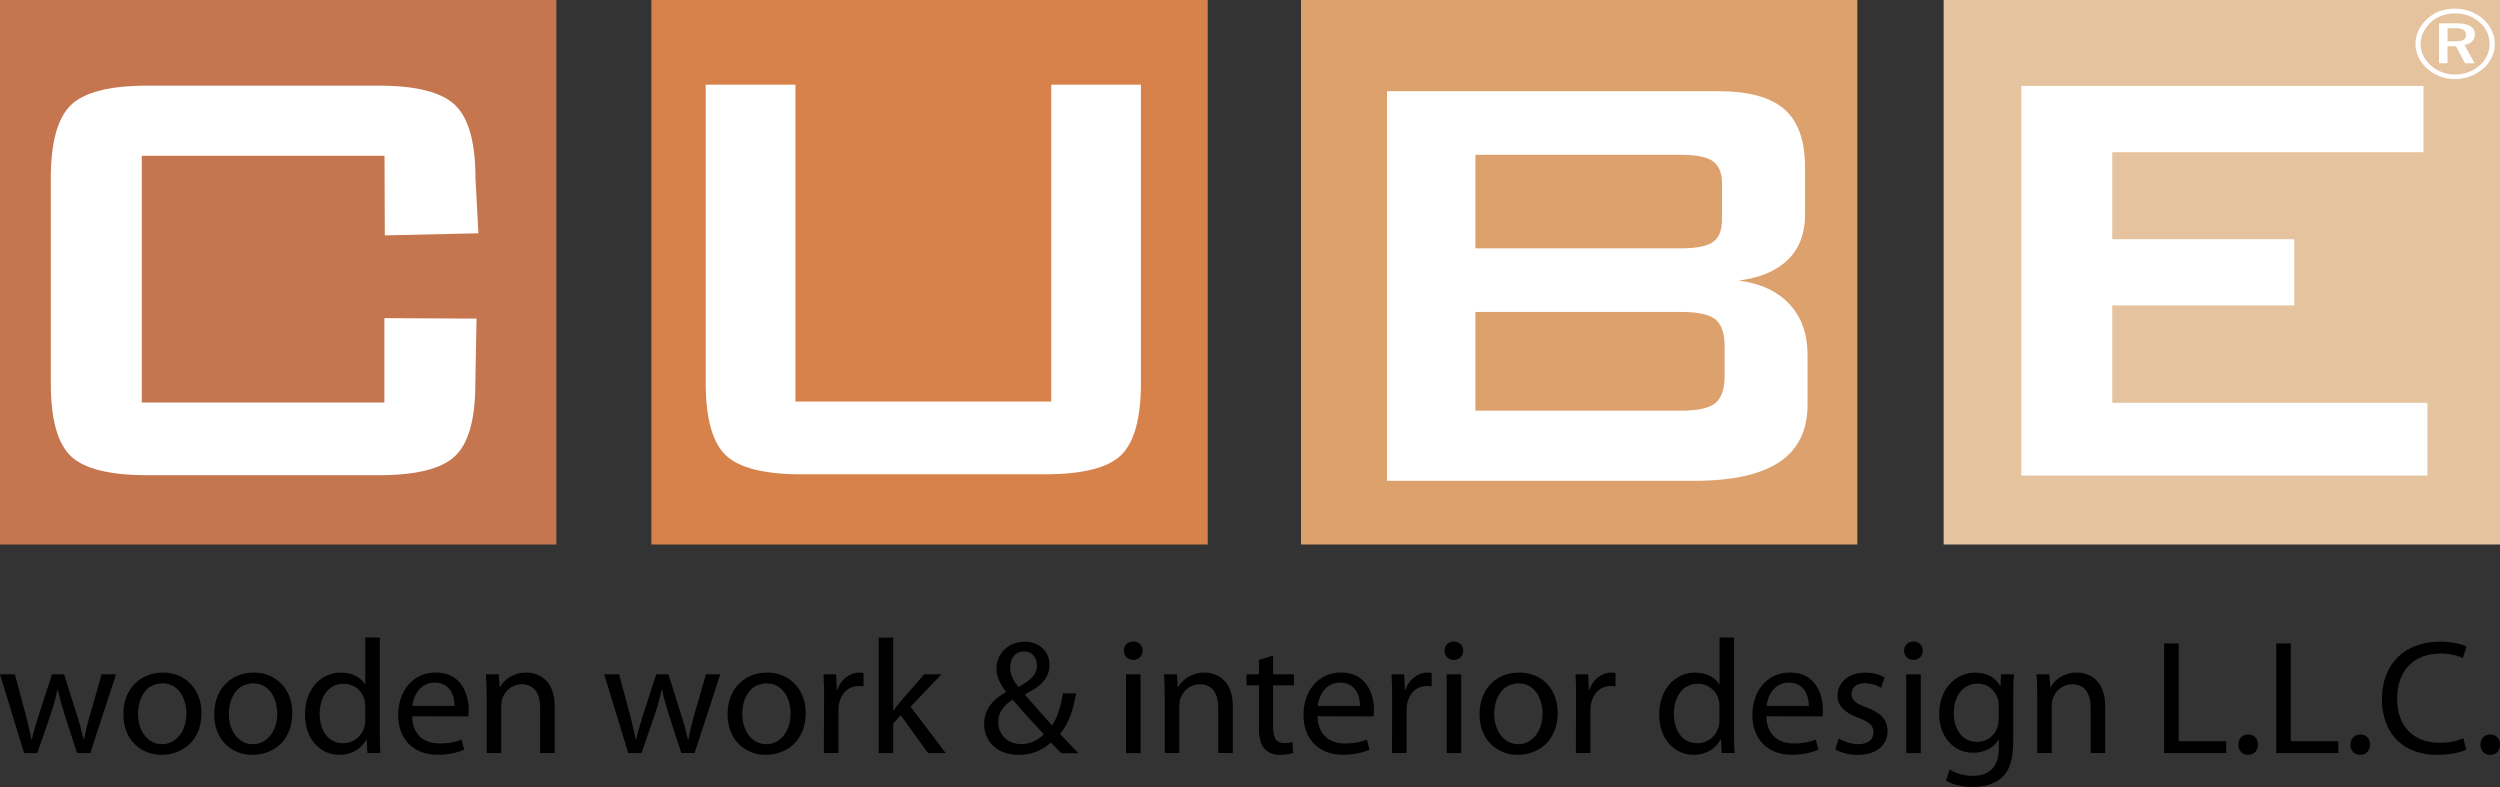 <?xml version="1.0" encoding="UTF-8"?> <svg xmlns="http://www.w3.org/2000/svg" id="Layer_2" viewBox="0 0 404.87 127.47"><rect x="0" y="0" width="404.87" height="127.47" fill="#333333" stroke="none"/><defs><style>.cls-1{fill:#dda16e;}.cls-1,.cls-2,.cls-3,.cls-4,.cls-5,.cls-6{stroke-width:0px;}.cls-2{fill:#c5764f;}.cls-4{fill:#e5c39e;}.cls-5{fill:#fff;}.cls-6{fill:#d8824b;}</style></defs><g id="Layer_1-2"><rect class="cls-2" width="90.1" height="88.18"></rect><rect class="cls-6" x="105.49" width="90.1" height="88.18"></rect><rect class="cls-1" x="210.7" width="90.09" height="88.18"></rect><rect class="cls-4" x="314.77" width="90.1" height="88.18"></rect><path class="cls-5" d="M62.25,25.23H22.96v39.96h39.29v-13.67l14.92.08-.19,10.52c0,5.74-1.09,9.65-3.27,11.73-2.17,2.08-6.31,3.11-12.42,3.11H23.91c-6.15,0-10.29-1.03-12.46-3.11-2.15-2.08-3.22-5.99-3.22-11.73V28.82c0-5.73,1.08-9.66,3.22-11.78,2.16-2.11,6.31-3.17,12.46-3.17h37.4c6.1,0,10.24,1.06,12.42,3.17,2.17,2.12,3.27,6.05,3.27,11.78l.48,8.96-15.16.34-.05-12.9Z"></path><path class="cls-5" d="M128.82,13.71v51.32h41.43V13.71h14.52v48.28c0,5.73-1.07,9.64-3.2,11.71-2.14,2.07-6.25,3.11-12.33,3.11h-39.48c-6.03,0-10.11-1.04-12.25-3.11-2.15-2.08-3.22-5.98-3.22-11.71V13.71h14.52Z"></path><path class="cls-5" d="M272.17,50.52h-33.23v15.99h33.23c2.79,0,4.68-.42,5.66-1.25.98-.84,1.47-2.3,1.47-4.4v-4.76c0-2.1-.49-3.55-1.47-4.36-.98-.82-2.87-1.23-5.66-1.23M272.17,25.07h-33.23v15.15h33.23c2.53,0,4.28-.34,5.25-1.03.96-.68,1.45-1.87,1.45-3.54v-6.01c0-1.64-.49-2.81-1.45-3.52-.97-.7-2.72-1.05-5.25-1.05M224.62,77.87V14.77h53.65c4.93,0,8.51.98,10.73,2.94,2.21,1.96,3.32,5.08,3.32,9.35v7.75c0,3.02-.93,5.44-2.77,7.25-1.85,1.81-4.5,2.94-7.96,3.37,3.56.48,6.3,1.76,8.24,3.86,1.94,2.1,2.9,4.83,2.9,8.19v8.02c0,4.18-1.51,7.29-4.55,9.32-3.04,2.03-7.64,3.05-13.83,3.05h-49.74Z"></path><polygon class="cls-5" points="327.35 77.02 327.35 13.92 392.48 13.92 392.48 24.65 342.08 24.65 342.08 38.74 371.55 38.74 371.55 49.46 342.08 49.46 342.08 65.24 393.12 65.24 393.12 77.02 327.35 77.02"></polygon><path class="cls-5" d="M397.51,4.57h-1.13v2.12h1.16c.66,0,1.13-.08,1.42-.24.28-.16.42-.42.42-.78,0-.39-.15-.67-.45-.85-.29-.18-.77-.26-1.43-.26M397.75,3.78c1.02,0,1.78.14,2.28.45.51.3.77.73.77,1.32,0,.46-.14.84-.44,1.14-.3.31-.71.5-1.23.6l1.63,2.96h-1.54l-1.49-2.76h-1.36v2.76h-1.37V3.78h2.74ZM403.19,7.17c0-.69-.14-1.34-.4-1.94-.27-.6-.67-1.14-1.19-1.59-.53-.48-1.14-.85-1.82-1.1-.68-.25-1.4-.38-2.17-.38s-1.47.12-2.14.36c-.67.24-1.26.59-1.75,1.04-.54.49-.96,1.05-1.26,1.66-.3.62-.45,1.25-.45,1.9s.14,1.27.43,1.87c.28.6.69,1.13,1.21,1.6.52.47,1.12.84,1.81,1.1.67.25,1.37.38,2.1.38s1.47-.12,2.15-.38c.68-.25,1.3-.61,1.85-1.08.53-.45.93-.97,1.2-1.57.29-.6.42-1.21.42-1.88M397.59,1.41c.87,0,1.7.14,2.48.43.79.29,1.48.71,2.1,1.26.59.54,1.05,1.15,1.37,1.84.32.7.49,1.42.49,2.17s-.17,1.51-.49,2.19c-.32.68-.78,1.29-1.38,1.81-.64.55-1.35.97-2.13,1.26-.79.29-1.61.44-2.44.44s-1.67-.14-2.45-.44c-.77-.29-1.47-.72-2.09-1.27-.61-.55-1.07-1.16-1.39-1.85-.32-.69-.48-1.4-.48-2.14s.17-1.49.5-2.2c.33-.71.82-1.33,1.45-1.9.58-.53,1.26-.94,2.01-1.21.76-.27,1.57-.41,2.45-.41"></path><path class="cls-3" d="M2.41,109.21l1.73,6.46c.35,1.42.7,2.76.94,4.08h.08c.29-1.29.72-2.66,1.15-4.06l2.11-6.48h1.97l2,6.38c.49,1.5.86,2.87,1.16,4.16h.07c.22-1.29.56-2.63,1-4.14l1.84-6.4h2.33l-4.17,12.75h-2.14l-1.97-6.08c-.46-1.44-.83-2.71-1.15-4.21h-.05c-.32,1.53-.72,2.87-1.18,4.24l-2.09,6.05h-2.14l-3.9-12.75h2.41Z"></path><path class="cls-3" d="M26.26,120.52c2.25,0,3.93-2.09,3.93-4.98,0-2.15-1.1-4.87-3.88-4.87s-3.96,2.53-3.96,4.95c0,2.79,1.61,4.9,3.88,4.9h.03ZM26.18,122.25c-3.47,0-6.2-2.53-6.2-6.56,0-4.27,2.86-6.77,6.42-6.77s6.23,2.66,6.23,6.53c0,4.74-3.34,6.79-6.42,6.79h-.03Z"></path><path class="cls-3" d="M40.97,120.52c2.25,0,3.93-2.09,3.93-4.98,0-2.15-1.1-4.87-3.88-4.87s-3.96,2.53-3.96,4.95c0,2.79,1.61,4.9,3.88,4.9h.02ZM40.89,122.25c-3.48,0-6.2-2.53-6.2-6.56,0-4.27,2.86-6.77,6.42-6.77s6.23,2.66,6.23,6.53c0,4.74-3.34,6.79-6.42,6.79h-.03Z"></path><path class="cls-3" d="M59.15,114.4c0-.31-.03-.68-.1-1.01-.35-1.44-1.63-2.66-3.4-2.66-2.43,0-3.88,2.1-3.88,4.89,0,2.61,1.31,4.75,3.83,4.75,1.57,0,3.02-1.06,3.45-2.78.08-.31.1-.62.1-.99v-2.22ZM61.51,103.26v15.41c0,1.13.02,2.42.11,3.28h-2.12l-.11-2.21h-.05c-.72,1.43-2.27,2.5-4.39,2.5-3.13,0-5.55-2.61-5.55-6.48-.03-4.26,2.67-6.84,5.8-6.84,2.01,0,3.35.92,3.91,1.92h.05v-7.59h2.36Z"></path><path class="cls-3" d="M73.62,114.32c.03-1.45-.61-3.77-3.23-3.77-2.41,0-3.43,2.16-3.61,3.77h6.84ZM66.75,115.98c.05,3.14,2.06,4.42,4.41,4.42,1.68,0,2.73-.28,3.59-.62l.43,1.63c-.84.36-2.28.82-4.34.82-3.95,0-6.36-2.61-6.36-6.43s2.33-6.89,6.1-6.89c4.23,0,5.32,3.66,5.32,6,0,.47-.03.85-.08,1.11l-9.06-.03Z"></path><path class="cls-3" d="M78.81,112.66c0-1.34-.03-2.39-.11-3.45h2.08l.14,2.08h.05c.64-1.18,2.14-2.37,4.28-2.37,1.79,0,4.58,1.05,4.58,5.42v7.61h-2.35v-7.35c0-2.05-.78-3.79-3-3.79-1.53,0-2.73,1.08-3.15,2.37-.11.29-.16.71-.16,1.08v7.69h-2.35v-9.3Z"></path><path class="cls-3" d="M100.26,109.21l1.74,6.46c.35,1.42.7,2.76.94,4.08h.08c.29-1.29.72-2.66,1.15-4.06l2.11-6.48h1.97l2.01,6.38c.49,1.5.86,2.87,1.15,4.16h.08c.21-1.29.56-2.63.99-4.14l1.85-6.4h2.32l-4.17,12.75h-2.14l-1.98-6.08c-.45-1.44-.83-2.71-1.15-4.21h-.05c-.32,1.53-.72,2.87-1.18,4.24l-2.09,6.05h-2.14l-3.9-12.75h2.41Z"></path><path class="cls-3" d="M124.11,120.52c2.25,0,3.93-2.09,3.93-4.98,0-2.15-1.1-4.87-3.88-4.87s-3.95,2.53-3.95,4.95c0,2.79,1.6,4.9,3.87,4.9h.03ZM124.03,122.25c-3.48,0-6.2-2.53-6.2-6.56,0-4.27,2.86-6.77,6.42-6.77s6.23,2.66,6.23,6.53c0,4.74-3.34,6.79-6.41,6.79h-.03Z"></path><path class="cls-3" d="M133.47,113.19c0-1.5-.03-2.79-.11-3.98h2.05l.11,2.51h.08c.58-1.71,2.03-2.8,3.61-2.8.24,0,.43.02.64.08v2.15c-.27-.02-.51-.05-.83-.05-1.66,0-2.84,1.24-3.16,2.95-.05.34-.08.71-.08,1.11v6.79h-2.36l.03-8.76Z"></path><path class="cls-3" d="M144.65,115.06h.06c.32-.45.74-1.03,1.12-1.45l3.83-4.4h2.8l-5,5.24,5.7,7.51h-2.86l-4.44-6.14-1.21,1.35v4.79h-2.35v-18.7h2.35v11.8Z"></path><path class="cls-3" d="M165.83,105.5c-1.47,0-2.24,1.21-2.24,2.59,0,1.26.61,2.24,1.36,3.18,1.84-1.03,2.99-1.97,2.99-3.47,0-1.09-.62-2.3-2.08-2.3h-.03ZM165.35,120.51c1.55,0,2.83-.69,3.69-1.61-1.07-1.13-3.08-3.32-5.05-5.59-.99.62-2.33,1.74-2.33,3.61,0,2.03,1.5,3.58,3.67,3.58h.03ZM171.87,121.96c-.51-.5-.99-1-1.69-1.71-1.55,1.4-3.26,2-5.27,2-3.5,0-5.53-2.31-5.53-4.97,0-2.42,1.47-4.06,3.53-5.19v-.08c-.91-1.16-1.53-2.44-1.53-3.71,0-2.16,1.61-4.37,4.6-4.37,2.24,0,3.98,1.45,3.98,3.77,0,1.87-1.09,3.34-3.96,4.74v.08c1.52,1.77,3.24,3.69,4.39,4.96.83-1.24,1.39-2.96,1.75-5.19h2.13c-.48,2.79-1.25,5.01-2.6,6.56.97,1,1.9,2,2.97,3.13h-2.78Z"></path><path class="cls-3" d="M182.36,109.21h2.35v12.75h-2.35v-12.75ZM183.48,106.87c-.89,0-1.47-.68-1.47-1.5s.61-1.48,1.53-1.48,1.5.67,1.5,1.48-.59,1.5-1.53,1.5h-.02Z"></path><path class="cls-3" d="M188.62,112.66c0-1.34-.03-2.39-.11-3.45h2.09l.14,2.08h.05c.64-1.18,2.14-2.37,4.28-2.37,1.79,0,4.58,1.05,4.58,5.42v7.61h-2.36v-7.35c0-2.05-.78-3.79-2.99-3.79-1.53,0-2.73,1.08-3.16,2.37-.1.29-.15.71-.15,1.08v7.69h-2.35v-9.3Z"></path><path class="cls-3" d="M206.18,106.16v3.05h3.37v1.77h-3.37v6.87c0,1.58.46,2.48,1.77,2.48.64,0,1.02-.06,1.37-.16l.1,1.76c-.45.16-1.18.32-2.09.32-1.1,0-1.98-.37-2.54-.97-.64-.72-.91-1.85-.91-3.35v-6.95h-2.01v-1.77h2.01v-2.34l2.29-.7Z"></path><path class="cls-3" d="M220.25,114.32c.02-1.45-.62-3.77-3.24-3.77-2.41,0-3.42,2.16-3.61,3.77h6.85ZM213.37,115.98c.06,3.14,2.06,4.42,4.42,4.42,1.68,0,2.73-.28,3.58-.62l.42,1.63c-.83.36-2.27.82-4.33.82-3.96,0-6.36-2.61-6.36-6.43s2.32-6.89,6.09-6.89c4.23,0,5.32,3.66,5.32,6,0,.47-.03.85-.08,1.11l-9.07-.03Z"></path><path class="cls-3" d="M225.46,113.19c0-1.5-.03-2.79-.11-3.98h2.06l.11,2.51h.08c.59-1.71,2.03-2.8,3.61-2.8.24,0,.43.02.64.08v2.15c-.27-.02-.51-.05-.83-.05-1.66,0-2.83,1.24-3.15,2.95-.06.34-.08.71-.08,1.11v6.79h-2.36l.03-8.76Z"></path><path class="cls-3" d="M234.29,109.21h2.35v12.75h-2.35v-12.75ZM235.4,106.87c-.88,0-1.46-.68-1.46-1.5s.61-1.48,1.52-1.48,1.5.67,1.5,1.48-.59,1.5-1.52,1.5h-.04Z"></path><path class="cls-3" d="M245.89,120.52c2.24,0,3.93-2.09,3.93-4.98,0-2.15-1.1-4.87-3.87-4.87s-3.96,2.53-3.96,4.95c0,2.79,1.6,4.9,3.88,4.9h.02ZM245.81,122.25c-3.47,0-6.2-2.53-6.2-6.56,0-4.27,2.86-6.77,6.41-6.77,3.72,0,6.24,2.66,6.24,6.53,0,4.74-3.34,6.79-6.42,6.79h-.03Z"></path><path class="cls-3" d="M255.25,113.19c0-1.5-.02-2.79-.11-3.98h2.06l.11,2.51h.08c.59-1.71,2.03-2.8,3.6-2.8.25,0,.43.02.64.08v2.15c-.27-.02-.5-.05-.83-.05-1.66,0-2.83,1.24-3.16,2.95-.06.34-.08.71-.08,1.11v6.79h-2.35l.02-8.76Z"></path><path class="cls-3" d="M278.47,114.4c0-.31-.02-.68-.11-1.01-.34-1.44-1.64-2.66-3.4-2.66-2.43,0-3.88,2.1-3.88,4.89,0,2.61,1.31,4.75,3.82,4.75,1.58,0,3.02-1.06,3.45-2.78.08-.31.11-.62.11-.99v-2.22ZM280.82,103.26v15.41c0,1.13.03,2.42.11,3.28h-2.12l-.1-2.21h-.06c-.72,1.43-2.27,2.5-4.38,2.5-3.13,0-5.56-2.61-5.56-6.48-.02-4.26,2.68-6.84,5.81-6.84,2,0,3.34.92,3.9,1.92h.06v-7.59h2.35Z"></path><path class="cls-3" d="M292.93,114.32c.02-1.45-.61-3.77-3.23-3.77-2.41,0-3.42,2.16-3.61,3.77h6.84ZM286.06,115.98c.05,3.14,2.06,4.42,4.41,4.42,1.69,0,2.73-.28,3.59-.62l.43,1.63c-.83.36-2.27.82-4.33.82-3.96,0-6.37-2.61-6.37-6.43s2.33-6.89,6.1-6.89c4.22,0,5.32,3.66,5.32,6,0,.47-.02.85-.08,1.11l-9.07-.03Z"></path><path class="cls-3" d="M297.8,119.62c.72.42,1.95.9,3.12.9,1.69,0,2.49-.82,2.49-1.9s-.67-1.71-2.38-2.34c-2.35-.84-3.45-2.08-3.45-3.61,0-2.05,1.71-3.74,4.46-3.74,1.31,0,2.46.34,3.16.79l-.56,1.66c-.51-.29-1.44-.74-2.65-.74-1.4,0-2.14.79-2.14,1.74,0,1.08.74,1.56,2.43,2.19,2.22.81,3.4,1.92,3.4,3.84,0,2.26-1.8,3.84-4.82,3.84-1.42,0-2.73-.37-3.64-.89l.56-1.74Z"></path><path class="cls-3" d="M308.71,109.21h2.35v12.75h-2.35v-12.75ZM309.83,106.87c-.89,0-1.47-.68-1.47-1.5s.61-1.48,1.53-1.48,1.5.67,1.5,1.48-.59,1.5-1.53,1.5h-.03Z"></path><path class="cls-3" d="M323.68,114.22c0-.36-.02-.71-.13-1.03-.43-1.37-1.55-2.48-3.29-2.48-2.25,0-3.85,1.87-3.85,4.85,0,2.48,1.31,4.59,3.82,4.59,1.47,0,2.77-.9,3.27-2.4.13-.37.18-.81.18-1.23v-2.29ZM326.04,120.09c0,2.95-.62,4.71-1.85,5.85-1.28,1.13-3.1,1.52-4.73,1.52-1.55,0-3.26-.37-4.31-1.05l.59-1.79c.86.55,2.19,1.03,3.79,1.03,2.4,0,4.18-1.24,4.18-4.47v-1.4h-.05c-.69,1.18-2.12,2.13-4.12,2.13-3.21,0-5.5-2.69-5.5-6.24,0-4.32,2.86-6.74,5.86-6.74,2.24,0,3.44,1.13,4.03,2.18h.05l.08-1.9h2.09c-.08.9-.11,1.93-.11,3.48v7.4Z"></path><path class="cls-3" d="M329.92,112.66c0-1.34-.02-2.39-.11-3.45h2.08l.14,2.08h.05c.64-1.18,2.13-2.37,4.28-2.37,1.79,0,4.57,1.05,4.57,5.42v7.61h-2.35v-7.35c0-2.05-.78-3.79-3-3.79-1.53,0-2.73,1.08-3.15,2.37-.11.29-.16.71-.16,1.08v7.69h-2.35v-9.3Z"></path><polygon class="cls-3" points="350.48 104.21 352.83 104.21 352.83 120.04 360.53 120.04 360.53 121.96 350.48 121.96 350.48 104.21"></polygon><path class="cls-3" d="M364.04,122.25c-.91,0-1.55-.7-1.55-1.66s.66-1.65,1.6-1.65,1.59.68,1.59,1.65-.64,1.66-1.61,1.66h-.03Z"></path><polygon class="cls-3" points="368.64 104.21 370.99 104.21 370.99 120.04 378.69 120.04 378.69 121.96 368.64 121.96 368.64 104.21"></polygon><path class="cls-3" d="M382.2,122.25c-.91,0-1.55-.7-1.55-1.66s.67-1.65,1.61-1.65,1.57.68,1.57,1.65-.64,1.66-1.6,1.66h-.03Z"></path><path class="cls-3" d="M399.39,121.41c-.83.42-2.57.84-4.76.84-5.08,0-8.88-3.16-8.88-9.01s3.82-9.32,9.41-9.32c2.21,0,3.66.47,4.28.79l-.59,1.87c-.86-.42-2.11-.74-3.61-.74-4.23,0-7.03,2.66-7.03,7.32,0,4.37,2.54,7.13,6.9,7.13,1.45,0,2.89-.29,3.83-.73l.45,1.84Z"></path><path class="cls-3" d="M403.25,122.25c-.91,0-1.55-.7-1.55-1.66s.67-1.65,1.6-1.65,1.58.68,1.58,1.65-.64,1.66-1.6,1.66h-.02Z"></path></g></svg> 
